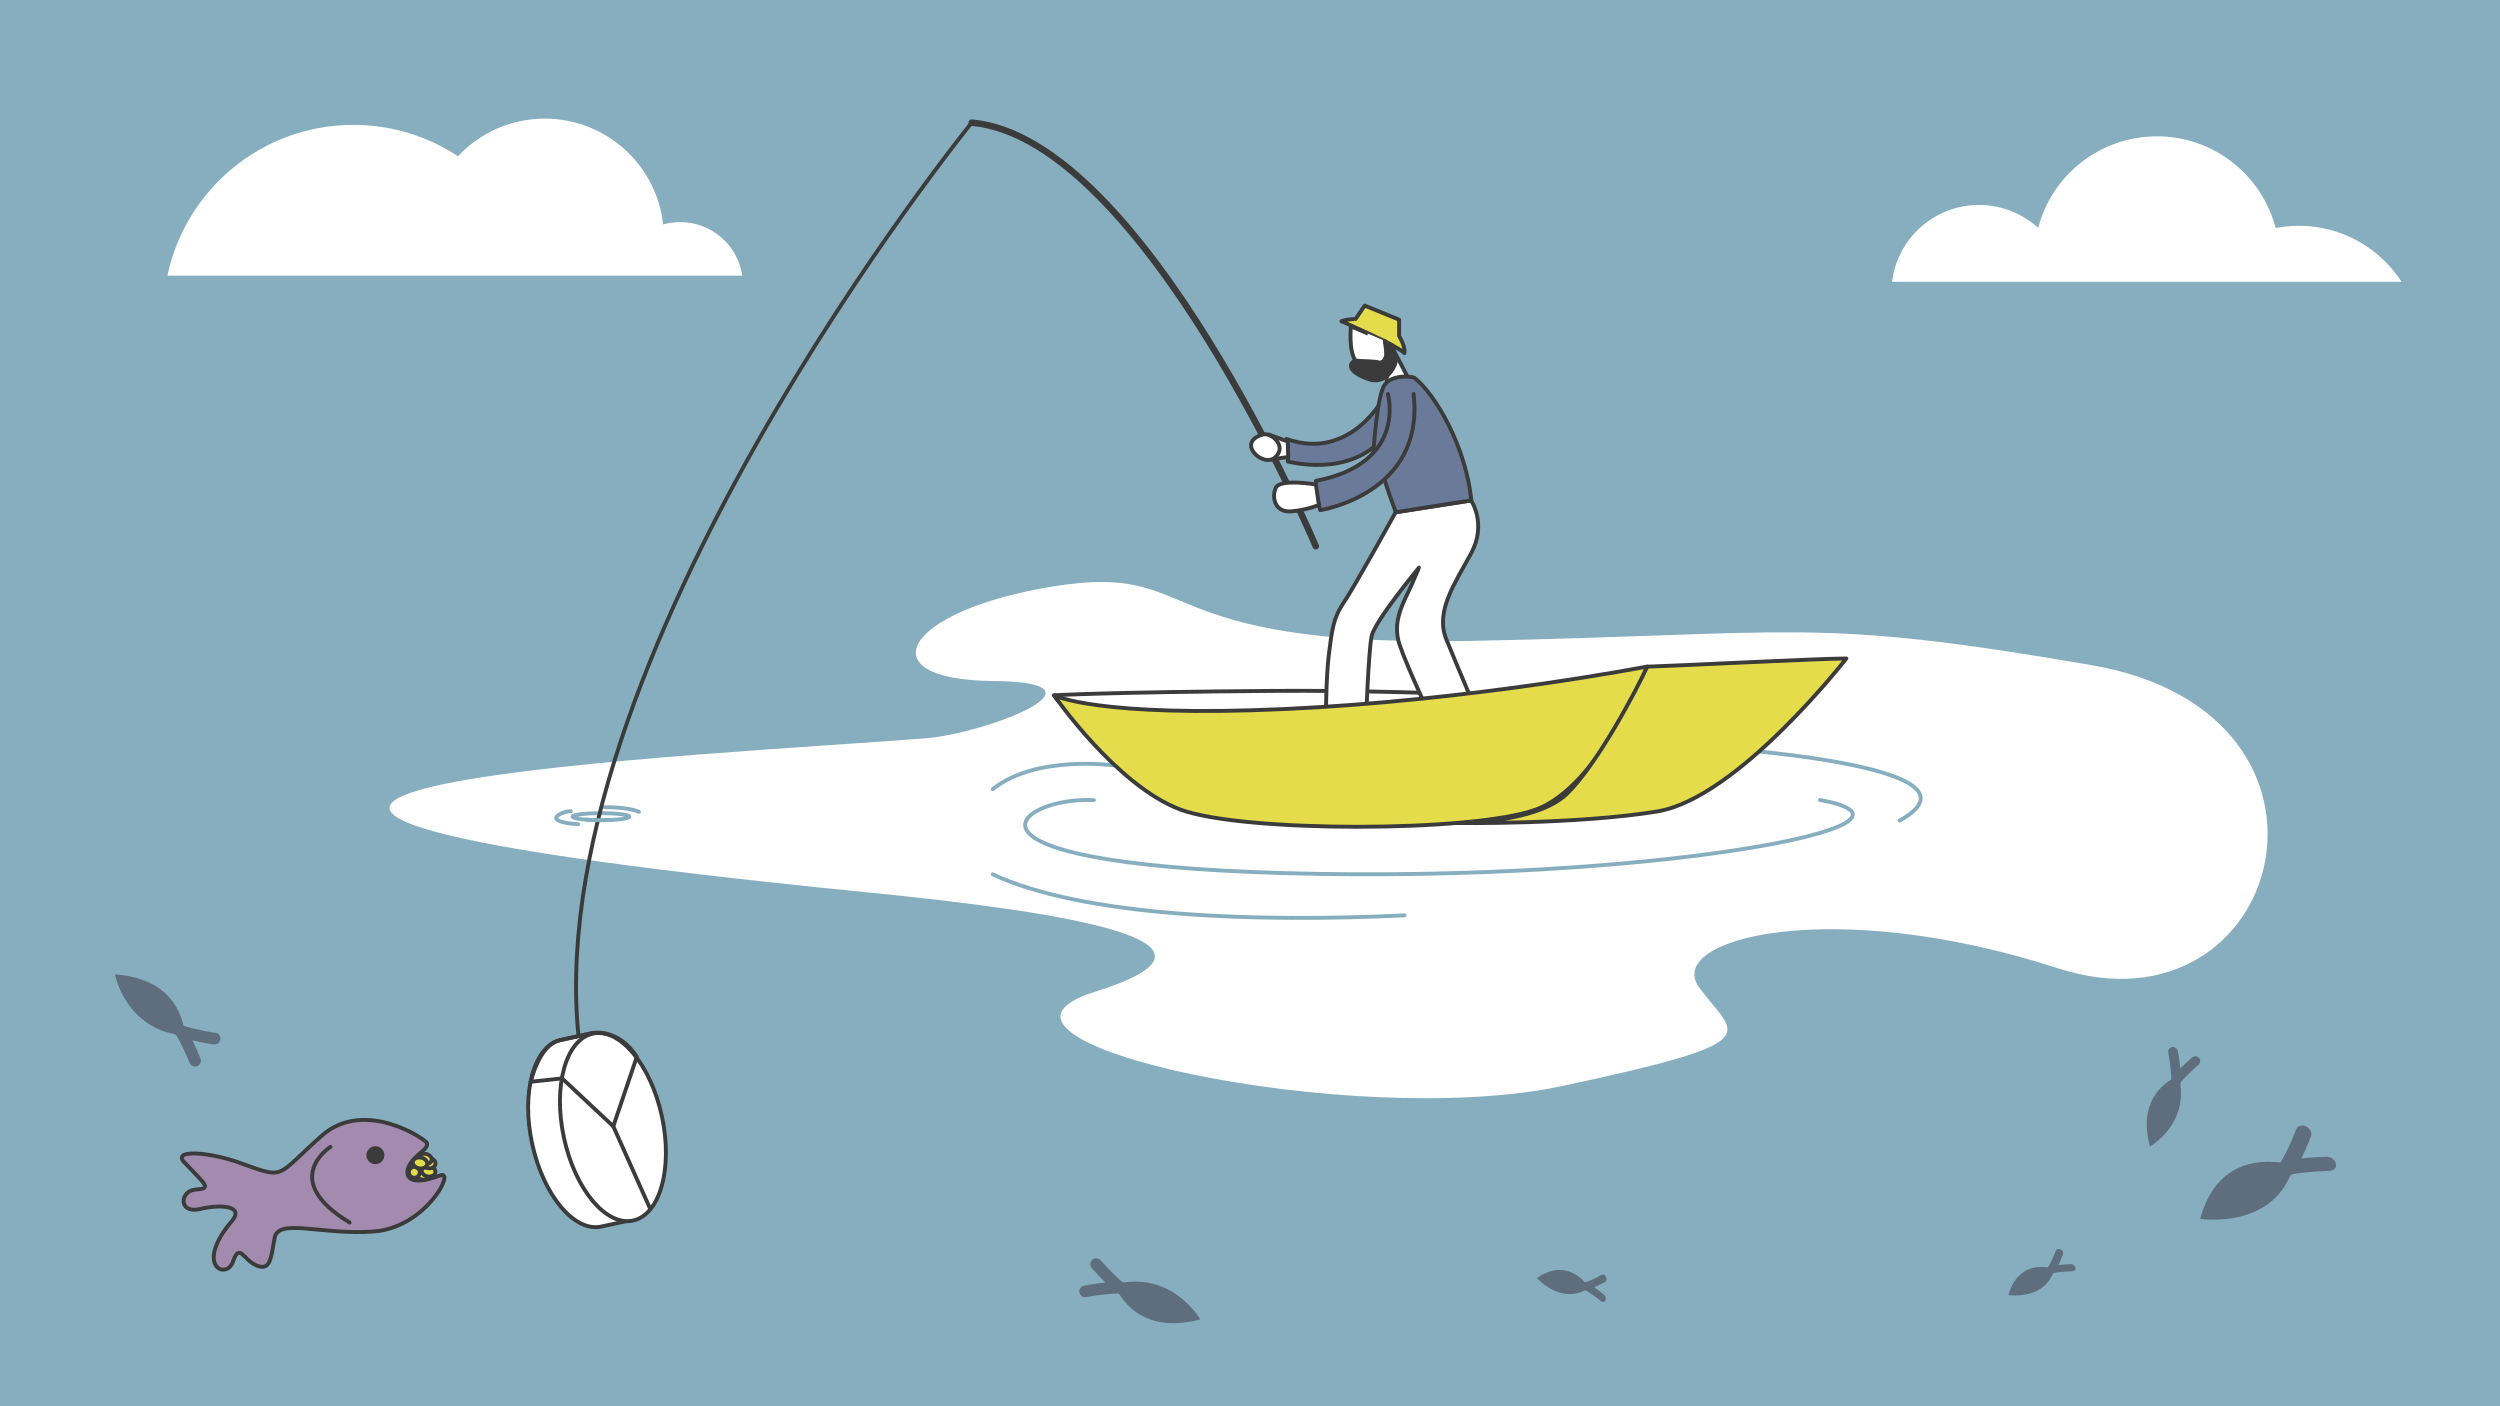 <?xml version="1.0" encoding="utf-8"?>
<!-- Generator: Adobe Illustrator 24.0.0, SVG Export Plug-In . SVG Version: 6.00 Build 0)  -->
<svg version="1.1" id="Design" xmlns="http://www.w3.org/2000/svg" xmlns:xlink="http://www.w3.org/1999/xlink" x="0px" y="0px"
	 viewBox="0 0 1920 1080" style="enable-background:new 0 0 1920 1080;" xml:space="preserve">
<rect x="0" y="0" width="1920" height="1080" fill="#333333" stroke="none"/>
<style type="text/css">
	.st0{fill:#86AEBF;}
	.st1{fill:#FFFFFF;}
	.st2{fill:none;stroke:#3A3B3A;stroke-width:3;stroke-linecap:round;stroke-linejoin:round;stroke-miterlimit:10;}
	.st3{fill:none;stroke:#86AEBF;stroke-width:3;stroke-linecap:round;stroke-linejoin:round;stroke-miterlimit:10;}
	.st4{fill:#FFFFFF;stroke:#3A3B3A;stroke-width:3;stroke-linecap:round;stroke-linejoin:round;stroke-miterlimit:10;}
	.st5{fill:#E4DC4B;stroke:#3A3B3A;stroke-width:3;stroke-linecap:round;stroke-linejoin:round;stroke-miterlimit:10;}
	.st6{fill:#3A3B3A;stroke:#3A3B3A;stroke-width:3;stroke-linecap:round;stroke-linejoin:round;stroke-miterlimit:10;}
	.st7{fill:#6B7A99;stroke:#3A3B3A;stroke-width:3;stroke-linecap:round;stroke-linejoin:round;stroke-miterlimit:10;}
	.st8{fill:none;stroke:#3A3B3A;stroke-width:5;stroke-linecap:round;stroke-linejoin:round;stroke-miterlimit:10;}
	.st9{fill:#A38BAF;stroke:#3A3B3A;stroke-width:3;stroke-linecap:round;stroke-linejoin:round;stroke-miterlimit:10;}
	.st10{fill:#3A3B3A;}
	.st11{fill:#5E6E7F;}
</style>
<polygon class="st0" points="1625,0 1229.8,0 690.2,0 295,0 0,0 0,1080 264,1080 621.2,1080 1298.8,1080 1656,1080 1920,1080 
	1920,0 "/>
<path class="st1" d="M711.8,566.9c-145.1,12.1-822.9,41.3-47,118.3c162.6,16.1,295.8,38.9,176.1,76.5
	c-119.7,37.6,197.2,107,359.2,72.3c162-34.7,132.4-38,104.9-75.6c-27.5-37.6,101.7-71.1,275.4-14.8s241.8-195.6,25.8-232.8
	c-216-37.2-222.6-23.6-476.4-18.6c-253.8,4.9-204.3-60.5-320.6-41.9C693,469,665.2,522.2,762.4,523
	C859.6,523.8,757.6,563.1,711.8,566.9z"/>
<path class="st2" d="M1920,326.1"/>
<path class="st2" d="M40,286.1"/>
<path class="st3" d="M840.1,614.5c-57.2-3.2-128.2,48.5,147.9,56.1s514.5-37,409.8-56.2"/>
<path class="st3" d="M762.4,671.5c70.1,32.6,202.2,36.9,316.3,31.5"/>
<path class="st3" d="M1305.1,573.5c5.9,0,231.3,13.7,153.8,56.7"/>
<ellipse class="st3" cx="461.5" cy="627.2" rx="21.8" ry="2.7"/>
<path class="st3" d="M438.4,623c-6.9-0.1-24,8,5.6,10"/>
<path class="st3" d="M464.5,620c0,0,17.1-0.5,26.2,3.5"/>
<path class="st3" d="M856.3,587.9c0,0-60.4-8.6-93.9,18.2"/>
<g>
	<path class="st4" d="M809.5,534c0,0,37.9-2.4,167.8-3.4c129.9-1,279.1,9.1,279.1,9.1s-55.1,57.1-210,50.8
		C891.5,584.4,821,553.2,809.5,534z"/>
	<g>
		<path class="st4" d="M1070.9,270.1l9.7,18.5c0,0-13.5,4.3-14.9,5l-1-2.6L1070.9,270.1z"/>
		<path class="st4" d="M1083.9,449.6c-5.6,12.7-15.2,27.3-9,45.6c6.2,18.3,26.3,60.6,26.3,60.6h36.8c0,0-18.4-43.1-27.2-64.7
			c-8.8-21.6,6.7-43.3,19-66.1c12.3-22.8,0-40.6,0-40.6l-58,9.1c0,0-32.1,58.1-39.9,69.4c-7.8,11.3-9,21.1-11.3,39.4
			c-2.3,18.3-2.3,49.5-2.3,49.5l30.8,1.9c0,0,1.9-53.4,4.3-65.1s36.4-52.7,36.4-52.7S1089.9,435.9,1083.9,449.6z"/>
		<path class="st5" d="M1030.2,246.7c0,0,43.4,18.9,48.4,24.5c1-4.8-4.1-13.2-4.1-13.2v-12.5l-26.4-10.8l-7,10.3
			C1041.2,245,1034.8,245,1030.2,246.7z"/>
		<path class="st6" d="M1039.3,277.8c4-3.3,12.2,0,20.6,0.6c8.4,0.6,2.9-16.6,2.9-16.6l6.2,3.2c0,0,4.1,9.2,2.7,13.9
			c-1.4,4.8-8.4,16.3-20,12.5S1034.3,281.9,1039.3,277.8z"/>
		<path class="st4" d="M1037.5,250.7c0,0-1.9,19,3.6,26.3c6.5,0.5,14.5,0.4,17.5,1.3c3.1,0.9,5.2-2.1,5.8-4.6
			c0.7-2.5-0.9-11.9-0.9-11.9S1038.2,250.8,1037.5,250.7z"/>
		<path class="st7" d="M1062.8,305.2c0,0-25.7,49.4-74.8,31.9c2.2,10.1,1,17.3,1,17.3s47.2,13.1,73.8-18.7"/>
		<path class="st7" d="M1054.8,347.7c0,0,2.5-44.1,8.8-52.4c6.2-8.3,21.7-5.9,22.6-5.2c16.4,12.8,39.7,53.4,43.8,94.2
			c-10.7,1.5-58,9.1-58,9.1s-6.5-17.5-8.6-24.7"/>
		<path class="st7" d="M1065.9,302.6c0,0,15.2,53.2-55.3,66.7c-0.2,11.5,3.4,22.5,3.4,22.5s80.6-12.4,71.6-89.2"/>
		<polygon class="st4" points="989,339.1 974.5,333.7 975.9,352.8 989.3,351 		"/>
		<path class="st2" d="M746.3,94.2c0,0-337.8,416.2-301.1,709.6"/>
		<path class="st8" d="M1010.5,419.5c0,0-132.1-313.5-264.2-325.3"/>
		<path class="st4" d="M970,333.7c6.2-1.7,18.7,8.7,9.5,17.4C970.2,359.9,948.6,339.5,970,333.7z"/>
		<path class="st4" d="M1010.6,372.1c0,0-27.5-4.7-30.8,2.5s-0.8,19.3,12.1,18.1c12.9-1.2,21-4.9,21-4.9L1010.6,372.1z"/>
	</g>
	<path class="st5" d="M809.5,534c0,0,47.5,69,96.9,87.7c47,17.7,224.9,17.7,273.3,0c48.4-17.7,85.3-109.8,85.3-109.8
		s-132.8,25.9-277.6,32.6S809.5,534,809.5,534z"/>
	<path class="st5" d="M1418,505.7c0,0-83.4,107.4-145.3,117.5c-61.9,10.1-153.9,8.9-153.9,8.9s60.9,0.2,84.4-22.3
		s53.7-80.1,61.9-97.8C1274.6,511.9,1398.8,505.7,1418,505.7z"/>
</g>
<g>
	<path class="st4" d="M461.8,942c-20.8,4.5-44.5-24-53.1-63.6s1.4-75.3,22.2-79.8l24.6-5.3l30.9,143.4L461.8,942z"/>
	
		<ellipse transform="matrix(0.978 -0.21 0.21 0.978 -171.556 118.549)" class="st4" cx="471" cy="865" rx="38.5" ry="73.4"/>
	<path class="st2" d="M489.1,811.6L471,865l-39.3-36.8l-24.1,2.6c0,0,6.6-28.4,21.7-31.7s26.3-5.8,26.3-5.8S474.7,789.6,489.1,811.6
		z"/>
	<line class="st2" x1="499.4" y1="928.5" x2="471" y2="865"/>
</g>
<path class="st3" d="M469.6,629.7c-2.5,0.1-5.2,0.2-8.1,0.2c-4.1,0-7.9-0.1-11.1-0.4"/>
<g>
	<path class="st9" d="M328,878c-0.3-2.5-47.9-35.1-81-5.7c-36.4,32.3-27.1,33.5-63.6,20.5c-22.1-7.9-51.7-10.5-41.8-0.1
		c18.1,18.9,20.5,19.9,8.4,20.9c-12,1-13.2,18.9,3.6,14.9c16.9-3.9,34.1-2.2,24.5,9.2c-29.3,34.6-4.1,45.8,0.9,31.1
		c5-14.7,7.7-1.2,18.1,3.1c10.5,4.3,11-5.4,13.8-21.1s35.7-2.1,76-5s63.1-47.6,51.3-43.1c-28.4,10.8-28.5-3.1-21.5-11.2
		C323.9,883.3,328.5,882.5,328,878z"/>
	
		<ellipse transform="matrix(0.17 -0.985 0.985 0.17 -618.844 1068.945)" class="st5" cx="325.2" cy="901.9" rx="4" ry="5.3"/>
	
		<ellipse transform="matrix(0.17 -0.985 0.985 0.17 -612.904 1071.303)" class="st5" cx="329.6" cy="899.5" rx="4" ry="5.3"/>
	
		<ellipse transform="matrix(0.17 -0.985 0.985 0.17 -606.632 1066.021)" class="st5" cx="329.6" cy="893.2" rx="4" ry="5.3"/>
	<ellipse transform="matrix(0.17 -0.985 0.985 0.17 -605.918 1060.587)" class="st5" cx="326.7" cy="890" rx="4" ry="5.3"/>
	<circle class="st5" cx="318.2" cy="900.3" r="4.2"/>
	
		<ellipse transform="matrix(0.17 -0.985 0.985 0.17 -612.138 1059.482)" class="st5" cx="323" cy="893.2" rx="4.2" ry="5.6"/>
	<circle class="st10" cx="288.3" cy="887.2" r="6.9"/>
	<path class="st2" d="M253.8,880.8c0,0-39.9,25.1,14.7,58.1"/>
</g>
<g>
	<path class="st11" d="M921.8,1013.3c0,0-21.8-38.4-66.2-26.9C863,1003.2,881.5,1024,921.8,1013.3z"/>
	<g>
		<path class="st11" d="M833.4,996.3c-2.1,0-4-1.5-4.4-3.6c-0.5-2.4,1.1-4.8,3.5-5.3c0.4-0.1,7.5-1.5,16.4-2.4
			c-3.7-3.7-7.6-7.9-10.4-11.1c-1.6-1.9-1.5-4.7,0.4-6.4c1.9-1.6,4.7-1.5,6.4,0.4c6.4,7.2,14.7,15.6,16.9,16.7c2,0.8,3.2,2.8,2.8,5
			c-0.4,2.1-2.2,3.7-4.4,3.7c-12.8,0.2-26.1,2.8-26.3,2.9C834,996.3,833.7,996.3,833.4,996.3z"/>
	</g>
</g>
<g>
	<path class="st11" d="M88.3,748.3c0,0,8,43.4,53.8,47.1C140.5,777.1,129.8,751.4,88.3,748.3z"/>
	<g>
		<path class="st11" d="M166.2,793.3c2,0.7,3.3,2.7,3,4.9c-0.3,2.5-2.6,4.2-5.1,3.9c-0.4-0.1-7.5-1-16.3-3.1
			c2.3,4.7,4.6,10,6.2,13.9c0.9,2.3-0.2,4.9-2.5,5.9c-2.3,0.9-4.9-0.2-5.9-2.5c-3.7-8.9-8.7-19.6-10.5-21.3c-1.7-1.4-2.1-3.7-1-5.6
			c1-1.9,3.3-2.7,5.4-2.1c12.1,4,25.6,5.9,25.7,5.9C165.6,793.1,165.9,793.2,166.2,793.3z"/>
	</g>
</g>
<g>
	<path class="st11" d="M1651.1,880.6c0,0,31.7-17.9,22.1-54.5C1659.5,832.1,1642.3,847.4,1651.1,880.6z"/>
	<g>
		<path class="st11" d="M1665.1,807.8c0-1.7,1.2-3.3,3-3.6c2-0.4,4,0.9,4.4,2.9c0.1,0.3,1.2,6.1,2,13.5c3.1-3.1,6.5-6.3,9.1-8.5
			c1.5-1.4,3.9-1.2,5.2,0.3c1.4,1.5,1.2,3.9-0.3,5.2c-5.9,5.3-12.9,12.1-13.7,13.9c-0.6,1.7-2.3,2.6-4.1,2.3c-1.8-0.3-3-1.8-3.1-3.6
			c-0.1-10.5-2.3-21.5-2.4-21.6C1665.2,808.3,1665.1,808,1665.1,807.8z"/>
	</g>
</g>
<g>
	<path class="st11" d="M1689.7,936.1c0,0,58.1,9.1,72.1-41.4C1737.8,888.8,1702.2,890.2,1689.7,936.1z"/>
	<g>
		<path class="st11" d="M1764,866.4c1.3-2,4.2-2.6,6.9-1.4c3.1,1.4,4.9,4.7,4,7.4c-0.2,0.4-2.9,8.1-7.4,17.2
			c6.6-0.7,13.9-1,19.3-1.2c3.2-0.1,6.4,2.2,7.1,5.2c0.8,3-1.2,5.5-4.4,5.6c-12.3,0.4-27.2,1.8-29.8,3c-2.1,1.3-5.3,0.8-7.5-1.2
			c-2.3-2-2.9-4.9-1.6-7c7.7-12.1,12.8-26.6,12.9-26.8C1763.7,867,1763.9,866.7,1764,866.4z"/>
	</g>
</g>
<g>
	<path class="st11" d="M1542.5,994.6c0,0,28.6,4.5,35.5-20.4C1566.2,971.3,1548.7,972,1542.5,994.6z"/>
	<g>
		<path class="st11" d="M1579.1,960.2c0.6-1,2-1.3,3.4-0.7c1.5,0.7,2.4,2.3,2,3.6c-0.1,0.2-1.4,4-3.6,8.4c3.3-0.3,6.9-0.5,9.5-0.6
			c1.6-0.1,3.1,1.1,3.5,2.6c0.4,1.5-0.6,2.7-2.2,2.8c-6.1,0.2-13.4,0.9-14.7,1.5c-1.1,0.6-2.6,0.4-3.7-0.6c-1.1-1-1.4-2.4-0.8-3.4
			c3.8-5.9,6.3-13.1,6.3-13.2C1578.9,960.5,1579,960.4,1579.1,960.2z"/>
	</g>
</g>
<g>
	<path class="st11" d="M1180.4,981.5c0,0,18.9,21.9,40.2,7.4C1213.5,979,1199.6,968.2,1180.4,981.5z"/>
	<g>
		<path class="st11" d="M1230.4,978.9c1.1-0.3,2.4,0.4,3,1.7c0.7,1.5,0.4,3.3-0.8,4c-0.2,0.1-3.7,2.1-8.2,4.1c2.7,1.9,5.6,4,7.6,5.7
			c1.2,1,1.7,2.9,1,4.2c-0.7,1.4-2.2,1.7-3.4,0.7c-4.8-3.8-10.8-8-12.1-8.3c-1.2-0.2-2.2-1.4-2.5-2.8c-0.2-1.5,0.5-2.8,1.6-3.1
			c6.7-2.1,13.3-5.9,13.3-6C1230.1,979,1230.3,979,1230.4,978.9z"/>
	</g>
</g>
<path class="st1" d="M570.1,211.7c-3.4-23.3-23.5-41.1-47.7-41.1c-4.5,0-8.9,0.6-13.1,1.8c-5-45.7-43.8-81.3-90.9-81.3
	c-26.3,0-50,11.1-66.7,28.9c-23-15.2-50.6-24.1-80.3-24.1c-70.3,0-128.9,49.7-142.8,115.8H570.1z"/>
<path class="st1" d="M1844.3,216.3c-16.7-25.8-45.7-42.9-78.8-42.9c-6.1,0-12,0.6-17.8,1.7c-10.6-40.5-47.4-70.4-91.2-70.4
	c-43.8,0-80.6,29.8-91.2,70.3c-12-10.9-27.9-17.6-45.4-17.6c-34.3,0-62.7,25.7-66.8,59H1844.3z"/>
</svg>
